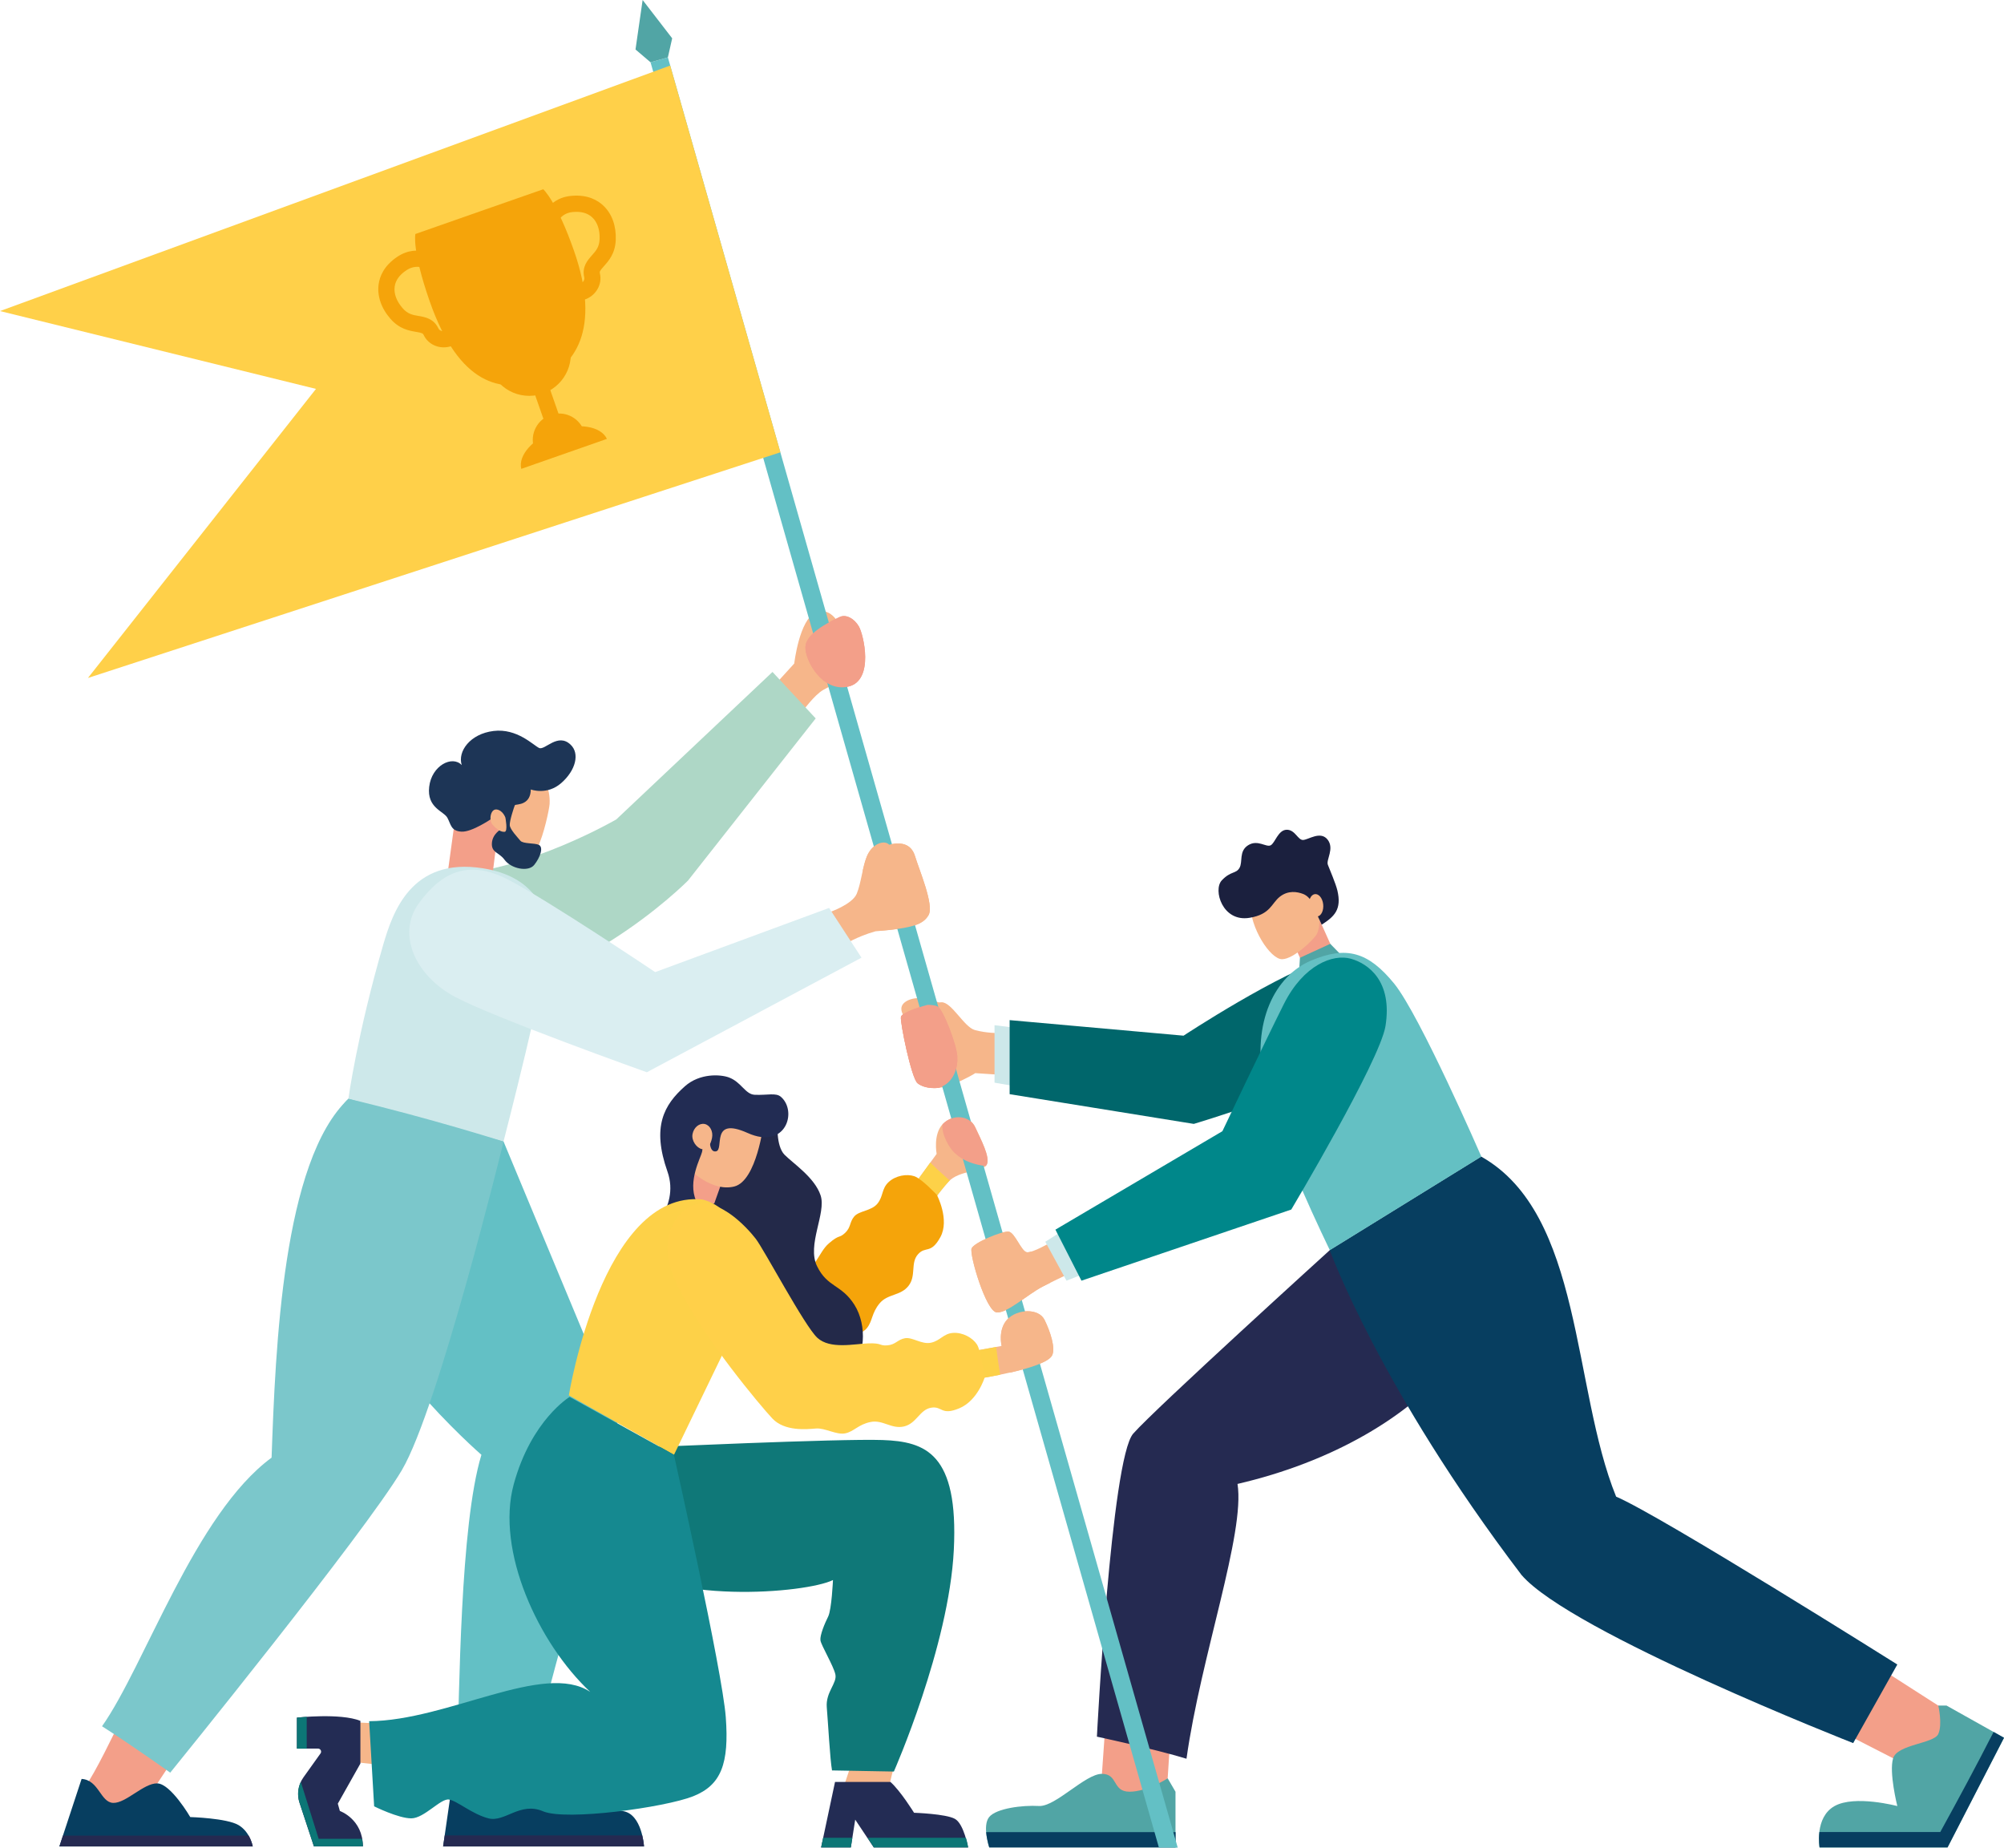 <svg version="1.1" id="_xFF91_饑1" xmlns="http://www.w3.org/2000/svg" x="0" y="0" viewBox="0 0 2333.2 2150.8" xml:space="preserve"><style>.st0{fill:#f6b68a}.st1{fill:#f39f89}.st2{fill:#cde8ea}.st5{fill:#51a5a5}.st6{fill:#252a51}.st7{fill:#073e60}.st12{fill:#63c0c5}.st15{fill:#fdd148}.st16{fill:#232c54}.st17{fill:#0c7676}.st19{fill:#f5a40a}.st23{fill:#ffd049}</style><path class="st0" d="M1222 1447s-19.7 11.3-26.3 10.8c-6.6-.6-14-23.1-21.4-24-7.4-.9-40.3 12.7-43.1 19.5s16.8 73.6 29.3 74.5c12.5.9 35.1-20.4 53.1-29.9 19.5-10.2 42-20.2 42-20.2L1222 1447z"/><path class="st1" d="M1288.4 1987.4l-8.1 115h77.1l8.5-131.6zm843.3 22.3l109.6 56.1 44.8-61.5-123.5-79.2z"/><path class="st0" d="M1164.2 1202.7s-16.8 0-29.4-3.7c-12.6-3.7-27-33-38.9-32.3s-45.9 10.9-46.9 17.1c-1 6.3 12.2 71.3 19.4 77.1 7.2 5.8 23 8.5 40.8 1.3 17.8-7.2 26.3-13 26.3-13l35.9 2.4-7.2-48.9z"/><path class="st2" d="M1235.6 1433.7l-18.6 11.8 24.7 45.3 49.9-19.6zm-56.9-237.7l-20.8-2.6v66.9l35.2 6.1z"/><path d="M1175.5 1187.5v86.2l214.4 34.6s136.5-40.7 180.4-71.5c69.8-48.8 36.3-138.4-21-122.1-58.5 16.6-171.3 90.9-171.3 90.9l-202.5-18.1z" fill="#00666b"/><path class="st1" d="M1530.2 1057.2l24.7 55-35.2 16.5-18.6-41.4z"/><path class="st0" d="M1514.2 1006.7s16.2 37.5 19.9 49.9c3.7 12.4 2.1 24.4-.8 30.4s-27 29.5-40.6 29.6-37.5-36.5-37-65 58.5-44.9 58.5-44.9z"/><path d="M1490 1043.9c-9.8 7.8-10.8 20.5-35.2 24.5-31.5 5.3-42.8-32.5-32.3-43.6 10.5-11.1 16.5-7.4 20.6-14.5s-1-19.4 10.1-26.4 21 2.8 26.2.1c5.1-2.6 8.6-17.8 18.5-18.1 9.9-.3 13.1 12.1 19.2 11.9 6.2-.2 20.3-11 28.6-.4 8.2 10.6-2 23.3.3 29.3s9.1 21.6 11.1 30c5.1 21.9-3.3 30.1-18.3 39.7-5.1-10.8-9.2-20.2-11.6-25.9-1.9-4.5-5.5-8.1-10.1-9.9-6.9-2.6-17.3-4.4-27.1 3.3z" fill="#1b203e"/><path class="st0" d="M1540.1 1050.1c1.7 6.9-.5 14.3-4.8 16.3s-9.2-1.9-10.9-8.8c-1.7-6.9.5-14.3 4.8-16.3s9.2 1.9 10.9 8.8z"/><path class="st5" d="M1512.7 1127.6l.8-12.7 35.3-16.2 11.6 11.9z"/><path class="st6" d="M1548.2 1455.3s-203.2 184.4-228.8 213.5c-25.7 29.1-42.3 352.8-42.3 352.8s67.9 14.5 104.3 25.7c16.6-118.8 68.5-262.7 59.4-319.9 218.8-50.8 366-209.8 283.8-381-135.6 83.7-176.4 108.9-176.4 108.9z"/><path class="st5" d="M1368.6 2150.5v-64.8l-9.1-15.6s-24 15.6-44.4 15.6-13-20.7-32.2-20.8c-19.2-.1-54 38.4-73.2 37.4-19.3-1.1-49.6 2.7-58 12.8-8.4 10.2 0 35.3 0 35.3h216.9z"/><path class="st7" d="M1548.2 1455.3s58.4 161.3 223.2 378c57.2 66.9 386.2 195.8 386.2 195.8l51.4-91.5s-276-173.6-327.4-195.4c-51.4-126.6-38.5-329-157-395.8-67.4 41.6-176.4 108.9-176.4 108.9z"/><path class="st5" d="M2333.2 2022.9l-66.9-37.5h-9.6s5.1 21.8 0 33.1-47.6 11.9-52.6 28.3 4.9 55.6 4.9 55.6-49.6-13.2-73.1 0c-23.5 13.2-17.5 48.2-17.5 48.2h149l65.8-127.7z"/><path class="st7" d="M1148.2 2132.7c.7 9.2 3.6 17.9 3.6 17.9h216.9v-17.9h-220.5zm1172.9-116.6c-20 39.2-40.9 78-62.1 116.5h-140.7c-1.2 9.8.2 17.9.2 17.9h149l65.7-127.6-12.1-6.8z"/><path class="st0" d="M1052.3 1182.6s-5.5-7.2-1.3-13.3c4.2-6.1 19.7-12.6 44.4-1.2 24.7 11.5-43.1 14.5-43.1 14.5z"/><path class="st1" d="M1114.6 1229.9c-.8-13.9-16.3-54.7-23-58.3-2.1-1.2-6.4-1.8-11.5-1.9-14 3.6-30.5 9.8-31.2 14.2-1 6.3 12.2 71.3 19.4 77.1 4.8 3.9 13.5 6.4 24.1 5.4 18.8-5.4 22.9-24.6 22.2-36.5z"/><path d="M1724.7 1346.4s-71.5-164.5-101.5-201.4c-30.1-36.9-55.6-44.3-97-26.7-41.4 17.6-69.2 70.9-54.8 143.5 12.2 61.3 76.9 193.5 76.9 193.5l176.4-108.9z" fill="#64c0c3"/><path d="M1503.4 1408s103.2-173.2 109.7-213.7c8.3-52.2-20-72.6-40.5-78.3-20.4-5.7-54.8 6.8-77.9 52.9-23.1 46.1-71.5 147.9-71.5 147.9l-194.4 114.6 30.3 59.4 244.3-82.8z" fill="#00878a"/><path class="st1" d="M543 2045.3l-7 60.1 64.5 7 8.5-12.4 10-86.3zm-283.1 92.4c-10.5-6.1-25.6-11-25.6-11h-30.4l-30.1-36.5 54.8-82.7-43.5-99.8s-66.6 145.6-83.9 168.8c-11.7 15.6-14.6 46.5-15 61.2h173.7z"/><path class="st0" d="M899.2 800.4l25.5-28s5.9-51.1 24.9-59.3c19-8.2 29.3 17.1 29.3 17.1l12.6 59.3s-26.5 8-37.1 16.4c-10.6 8.4-23.1 26.3-23.1 26.3l-32.1-31.8z"/><path class="st1" d="M977.7 718.2c-14.6 6.8-39.5 19.7-40 35-.5 15.4 19.7 53.2 50.1 46 30.4-7.2 17.6-60.9 12.1-70.1-5.4-9.2-14.9-14.3-22.2-10.9z"/><path d="M717.5 953.9l181.9-171.7 50.3 54.1L801 1025.1s-140.7 142.1-294.3 132.6c-61.8-7.7-67-135.3 18.2-139.7 90.3-4.7 192.6-64.1 192.6-64.1z" fill="#aed7c6"/><path class="st1" d="M528.6 962.4l-9.3 67.9 40.8-5 12.2 1.9 5.1-41.1 12.1-24.3-7.3-20.8-24 4z"/><path class="st0" d="M637.8 917.9s2.7 7.7 2.1 17.9c-.4 6.2-6.6 35.7-14 50.7s-36.3-12.7-36.3-12.7l-3.2-27.9 21.4-36.9 30 8.9z"/><path d="M618 919s18.8 7.2 35.6-7.6c16.7-14.7 21.6-34.2 10.8-44.5-15-14.4-30 6.9-36.7 3.8-6.7-3.1-25.6-23.1-53-19.8-27.4 3.3-42.2 23.9-37.1 39.7-11.1-11.7-35.1.6-37.9 25.3-2.9 24.7 17.1 28.3 21.2 36.1 4.2 7.7 4 15.3 16.3 16.1 12.2.8 35.2-15.1 35.2-15.1l11.5 11.9s-10.6 5.5-11.2 16.7 8.4 10.5 14.7 19.2c7.6 10.5 27.8 14.6 34.6 6 6.8-8.5 11.3-20.6 5.2-23.4-5-2.2-18.2-1-21.3-4.7-3-3.7-12.1-13.1-12.4-18.2-.3-5.1 5.1-21.2 5.9-23.1.4-1 6.3-.5 11-3.3 4.3-2.4 7.5-6.9 7.6-15.1z" fill="#1d3556"/><path class="st0" d="M588.4 951.7s-2.9-8.4-10.1-9.4c-7.2-1-9.6 12.4-4.6 17.9 5 5.6 9.7 8.4 13.8 8.1 4.1-.2.9-16.6.9-16.6z"/><path class="st2" d="M562.5 1010.8c59.1 9.5 75.7 47.8 75.7 82.7 0 34.9-52 235.4-52 235.4l-180.6-49.8s10.3-75.2 40.6-179.5c10.6-35.9 31.8-102.4 116.3-88.8z"/><path class="st12" d="M560.5 1693.5S410.2 1563.6 384.1 1441c-26.1-122.5 21.6-161.9 21.6-161.9l180.6 49.8 128 307.3c3.9 10.2 5.3 21.2 4.3 32-5.3 55.1-67.9 236.7-99.9 384.3-35.2-.8-60.2 0-86.6 0 2.9-81.2 3.4-276.6 28.4-359z"/><path d="M586.3 1328.9s-75.6 309.8-118.4 382.4c-42.8 72.6-269.7 352.2-269.7 352.2s-43.1-30.8-79.4-54c49.9-70.8 108.2-247.1 197.4-312.7 4.5-127 12.9-346 89.5-417.7 95.7 22.7 180.6 49.8 180.6 49.8z" fill="#7bc7cb"/><path class="st7" d="M95 2070.8l-25.9 78.6h225.1s-2.7-16.6-16.4-24.8-56.3-9.4-56.3-9.4-22.6-38.8-38.4-39.2c-15.8-.4-36.5 23.3-51.4 22.7-14.8-.6-16.6-26.7-36.7-27.9z"/><path class="st6" d="M73.3 2136.8l-4.1 12.6h225.1s-1-6-4.8-12.6H73.3z"/><path class="st7" d="M525.6 2082l-9.7 67.4h233.9s-2.2-38.1-24.9-41.2c-22.8-3.1-68.1-8.5-68.1-8.5s-29.7-26.6-44.7-26.1c-14.9.5-28.3 25.8-43.8 24.6-15.6-1.3-21.5-17.7-42.7-16.2z"/><path class="st6" d="M517.8 2136.5l-1.9 12.9h233.9s-.3-5.7-2.1-12.9H517.8z"/><path class="st0" d="M965.7 1061.9s26.7-9.1 31.8-21.6c5.1-12.5 6.5-30.1 11.6-43 6.4-15.9 21-19.9 26.1-14 12.5-3.1 25.5-2.1 30.2 13.5s22.3 56.6 15.7 68.4-21.1 15.6-61.8 18.9c-21.8 6.1-37.7 16.2-37.7 16.2l-15.9-38.4z"/><path d="M487.8 1051.3c-26.5 36.3-3.8 84.5 41.5 108.9 45.4 24.4 223.8 88 223.8 88l249.9-133.4-37.7-57.9-202.5 74.7s-126-84.5-171.7-107.9-76.8-8.7-103.3 27.6z" fill="#daeef1"/><path class="st0" d="M1069.6 1371.9l20.9-28.7s-4.4-23 7.3-34.9c11.7-11.9 31.3-10.2 37.7 3.9 6.4 14 17.6 34.8 13.5 43.3s-32.5 6.7-44.5 19.9-19.9 25.8-19.9 25.8l-15-29.3z"/><path class="st15" d="M1092 1361.9c-2.7-2.5-5.7-5.6-8.9-8.6l-13.5 18.6 15 29.3s7.9-12.6 19.9-25.8l1.2-1.2c-4.5-4.1-9.1-8.2-13.7-12.3z"/><path class="st0" d="M1139 1571.7l27.2-4.9s-4.8-18.9 6.7-31.1 36.6-13.1 43.3.8c6.8 13.9 12.8 32.6 8.8 41.1-7.2 15.2-83.6 26.8-83.6 26.8l-2.4-32.7z"/><path class="st15" d="M1159.8 1568l-20.8 3.7 2.4 32.8s10-1.5 23.1-4.2c-1.8-10.7-3.4-21.5-4.7-32.3z"/><path class="st0" d="M1040.7 2056.6l-5.8 23.5-52.9.7 22.5-67.1z"/><path class="st16" d="M972.2 2074.3l-16.2 76.3h34.6l5.1-32.4 21.6 32.4h109.8s-4.8-27.4-15.3-33.3-47.6-7.1-47.6-7.1-15.6-25.3-27.5-35.9h-64.5z"/><path class="st17" d="M958.4 2139.3l-2.4 11.2h34.6l1.8-11.2zm51.8 0l7.2 11.2h109.8s-.8-5.4-2.6-11.2h-114.4z"/><path d="M968.7 2060.9l72 1.3s64.2-145.4 69.8-258c5.6-112.6-33-126.1-82.9-127.9-49.9-1.8-279.9 8.7-279.9 8.7s-106.9 71.1-39.6 127.6c67.3 56.5 230.5 42 261.7 26.7 0 0-1.5 34.3-5.6 42.5-4.1 8.2-9.7 21.7-9 27.6.8 5.9 15.1 29.4 17.4 39.7 2.3 10.2-11.5 20.7-10 38.4s3.8 60.8 6.1 73.4z" fill="#0f7878"/><path class="st19" d="M787.2 1397.9c28.3-23.4 71.5 13.6 82.9 24.8 11.4 11.1 39.8 59.3 59.9 57.9 20.1-1.4 22.4-22.3 35-33.2 12.6-10.9 11.6-5.5 18.8-12.1 7.1-6.6 5.1-12.6 10.8-19.3 5.8-6.7 20-6.3 27-14.9 7-8.6 4.6-17.2 12.9-25 8.3-7.8 21.3-9.8 30-6.9 8.7 2.9 26.3 21.8 26.3 21.8s15.2 28.9 4 49.2c-11.2 20.3-17.2 9.8-26.1 20-8.9 10.1-1.7 24.9-11 36.7-9.3 11.8-24.2 9-33.6 20.3-9.4 11.3-8.1 20.5-14.7 28.7s-22.4 9.6-30.3 17.1c-7.9 7.5-29.7 20.6-50.5 20.5-20.8-.1-101.5-36.6-139.7-91.7-32-46.1-19.7-79-1.7-93.9z"/><path class="st0" d="M475.2 2007.8l-65.2-3v46.1l318.4 34.9z"/><path d="M905.4 1306.7s-2.3 27.2 8.1 37.6c10.4 10.4 35 26.5 41.9 47.2 6.9 20.7-16.3 57.7-4.1 82.5 12.2 24.9 28.3 20.9 43.5 44.9 15.2 24.2 12.8 62.2-6.8 78.7-28.3 23.9-50.7 15.4-62.9 3.8s-7.8-29.7-19.1-41.7c-11.3-11.9-21-1.9-34.9-32.1-13.9-30.3-64-127.4-64-127.4l11.3-95.9 87 2.4z" fill="#232949"/><path class="st1" d="M841.1 1374.2l-9.6 27-33.4-5.6 13.2-48.7z"/><path class="st16" d="M419.6 2003.2v49.7l-26.3 46.7 2.4 8.5s26.8 9.4 26.8 41.3h-57l-16.8-50.9c-3.3-9.9-1.6-20.8 4.5-29.4l19.7-27.6c2.1-2.3.5-6-2.6-6h-24.6v-36.1c0 .1 50.4-5.6 73.9 3.8z"/><path class="st0" d="M802.9 1361.2s25.6 26.5 51.9 20c26.3-6.5 34.2-73.2 34.2-73.2l-50.8-21.5-35.3 74.7z"/><path d="M797.4 1264.5c17.4-15.4 41.4-13.9 51.2-10.3 14.3 5.2 19.1 19.7 30 20.2 14.9.7 24.7-2.7 30.6 2.4 19.5 16.9 5.7 62-38.7 42.1-44.4-19.9-26.6 20-37.1 21.4-10.5 1.4-5-23.6-10.8-21.7-5.9 1.9-3.6 15.3-5.2 22.3-1.6 6.9-16.9 34.1-7 56.8 9.9 22.7-60.5 43.4-60.5 43.4s42.6-33.7 27.2-77.3c-18.5-52.4-4-77.7 20.3-99.3z" fill="#222c53"/><path class="st0" d="M829 1324.6c-1.5 7.7-5.4 14.4-11.6 13.1-6.3-1.2-12.6-9.9-11.1-17.6 1.5-7.7 7.8-12.9 14.1-11.7 6.2 1.3 10.1 8.6 8.6 16.2z"/><path class="st17" d="M350.2 2074.2c-3.5 7.5-4.1 16.2-1.5 24.2l16.8 50.9h57c0-3.1-.4-6.1-1.1-8.8H371l-20.8-66.3zm6.9-75.7c-6.9.5-11.4 1-11.4 1v36.1h11.4v-37.1z"/><path class="st15" d="M662.3 1624.3s38.8-239.4 155.4-228c42.5 9.8 63.1 74.5 65.6 100.7 2.7 28.8-40.5 76.3-40.5 76.3l-58.1 120.2-122.4-69.2z"/><path d="M429.8 2003.6l5.8 99.1s28.1 14 43.2 14c15.1 0 34.3-23.5 43.9-21.9 9.6 1.5 26.9 17 46 21.9 19.1 4.9 36.8-19.7 63.6-8.2 26.8 11.4 141.9-4.5 174.7-17.5 32.8-13 42-38.2 38-92.1s-60.4-305.5-60.4-305.5l-121.4-67.3s-44.7 26.9-65.1 101.8c-21 77.2 28.6 185.1 89.1 241.6-53.7-35.7-165.9 33.5-257.4 34.1z" fill="#158990"/><path class="st23" d="M801 1406.1c31.2-19.4 69 23.2 78.8 35.8 9.8 12.6 57 101.8 71.8 115.4 14.9 13.6 42.5 7.1 59.2 6.5s12.5 3 22.2 2.3c9.7-.7 11.9-6.7 20.6-8.3 8.7-1.6 19.5 7.6 30.4 5.2 10.9-2.4 14.3-10.6 25.6-11.4s22.8 5.7 27.8 13.4 8.9 38.8 8.9 38.8-8.1 26.7-29.5 35.6c-21.4 8.9-19.6-3-32.8-.7-13.3 2.3-16.9 18.4-31.5 21.8-14.6 3.4-24.6-8.1-38.9-5.2-14.4 2.9-19.1 11-29.4 13.2-10.3 2.2-23.5-6.5-34.3-5.6-10.9.9-36.3 3.5-50.6-11.6-14.3-15.2-78.8-92.2-109.1-151.9-25.6-50-9-81 10.8-93.3z"/><path class="st12" d="M1371.2 2150.8L777.6 66.8l-20.2 5.7 591.9 2078.3z"/><path class="st0" d="M1200.1 1457.1c-1.7.5-3.2.7-4.4.6-6.6-.6-14-23.1-21.4-24-7.4-.9-40.3 12.7-43.1 19.5-2.8 6.8 16.8 73.6 29.3 74.5 12.5.9 35.1-20.4 53.1-29.9 3-1.6 6-3.1 9.1-4.6-7.8-11.9-15.5-23.8-22.6-36.1zm16.1 79.5c-6.8-13.9-31.9-13-43.3-.8-11.4 12.2-6.7 31.1-6.7 31.1h-.2c3.4 10.3 6.6 20.7 9.8 31 21.3-4.9 45.3-12 49.2-20.2 4-8.5-2-27.2-8.8-41.1z"/><path class="st1" d="M1114.6 1229.9c-.8-13.9-16.3-54.7-23-58.3-2.1-1.2-6.4-1.8-11.5-1.9-14 3.6-30.5 9.8-31.2 14.2-1 6.3 12.2 71.3 19.4 77.1 4.8 3.9 13.5 6.4 24.1 5.4 18.8-5.4 22.9-24.6 22.2-36.5zm-17.3 79c-1.4 11.5 7.9 27.5 14.3 33.4 10.1 9.4 22.8 13.4 35.9 15.1.6-.6 1.1-1.2 1.4-1.8 4.1-8.5-7-29.3-13.5-43.3-6.4-14-26-15.8-37.7-3.9-.1.1-.2.3-.4.5z"/><path class="st0" d="M1065.4 996.8c-4.7-15.6-17.7-16.6-30.2-13.5-5.1-5.8-19.7-1.9-26.1 14-1.9 4.8-3.3 10.3-4.6 15.9 6.1 23.6 14.3 46.7 20.5 70.3 36.4-3.2 49.9-7.2 56.2-18.4 6.5-11.8-11.1-52.7-15.8-68.3z"/><path class="st1" d="M977.7 718.2c-14.6 6.8-39.5 19.7-40 35-.5 15.4 19.7 53.2 50.1 46 30.4-7.2 17.6-60.9 12.1-70.1-5.4-9.2-14.9-14.3-22.2-10.9z"/><path class="st23" d="M908.6 526.5L102.4 789.2l265.5-336.5L0 362.1 780.3 76.3z"/><path transform="rotate(-19.276 638.225 475.14)" class="st19" d="M628.9 437.1h18.6v76h-18.6z"/><circle class="st19" cx="616.2" cy="412.4" r="48.4"/><path class="st19" d="M679.4 500.3c-6.2-15-23-22.6-38.5-17.2-15.5 5.4-23.9 21.9-19.4 37.5l57.9-20.3z"/><path class="st19" d="M706.6 510.9c-6.8-14.7-32.8-19.2-59.4-9.9-26.6 9.3-44.2 29-40.3 44.8l99.7-34.9zM525.9 402.8c-.7.2-1.4.5-2.1.6-12.4 3.3-25.2-2.3-30.4-13.2-1-2.2-1.9-2.7-9.1-3.9-8.1-1.4-19.3-3.3-29.7-15.2-10.7-12.2-15.6-26.5-13.8-40 1.2-9 6-21.8 22.1-32.4 24.4-16 48.4-.9 57.6 9.4l1.2 1.3.6 1.7c1.9 5 18.4 49.8 19.6 67.6 1 11-5.5 20.5-16 24.1zm-47.2-91c-1.8.6-3.6 1.5-5.4 2.7-8.2 5.4-12.8 11.8-13.8 19.2-1.1 8.1 2.2 17 9.3 25.1 6 6.9 11.9 7.9 18.7 9 7.4 1.3 17.4 3 22.9 14.4 1.7 3.5 6.1 3.8 8.6 3.1 3-.8 4.4-2.5 4.3-5.2-.9-12.2-12.6-46.1-17.8-60.5-3.6-3.5-14.3-12.2-26.8-7.8z"/><path class="st19" d="M558.1 246.3l-74.5 26.1s-4.2 18.6 16.7 78.4c34.4 98.4 84.2 106.9 126.5 92.1 42.3-14.8 73.6-59.3 41.5-150.9-20.1-57.6-35.8-71.7-35.8-71.7l-74.4 26z"/><path class="st19" d="M680.9 348.6c-10.5 3.7-21.4.3-27.6-8.8-10.1-14.7-25.1-60-26.8-65.1l-.6-1.7.1-1.8c.8-13.8 10.1-40.6 39.2-43.2 19.2-1.8 31 5.3 37.5 11.6 9.9 9.5 14.9 23.6 14.2 39.9-.7 15.8-8.3 24.2-13.8 30.4-4.9 5.4-5.2 6.4-4.6 8.7 2.7 11.8-3.8 24.1-15.6 29.3-.7.2-1.3.5-2 .7zM645 270.8c4.8 14.5 16.8 48.3 23.8 58.4 1.5 2.2 3.7 2.7 6.6 1.4 2.4-1.1 5.7-4 4.8-7.8-2.9-12.3 4-19.9 8.9-25.5 4.6-5.2 8.6-9.6 9-18.7.5-10.7-2.5-19.8-8.4-25.4-5.4-5.2-13.1-7.3-22.8-6.4-17.5 1.6-21.2 18.6-21.9 24z"/><path class="st5" d="M748.2 0l-8.3 57.6 17.5 14.9 20.2-5.7 5-22.2z"/></svg>